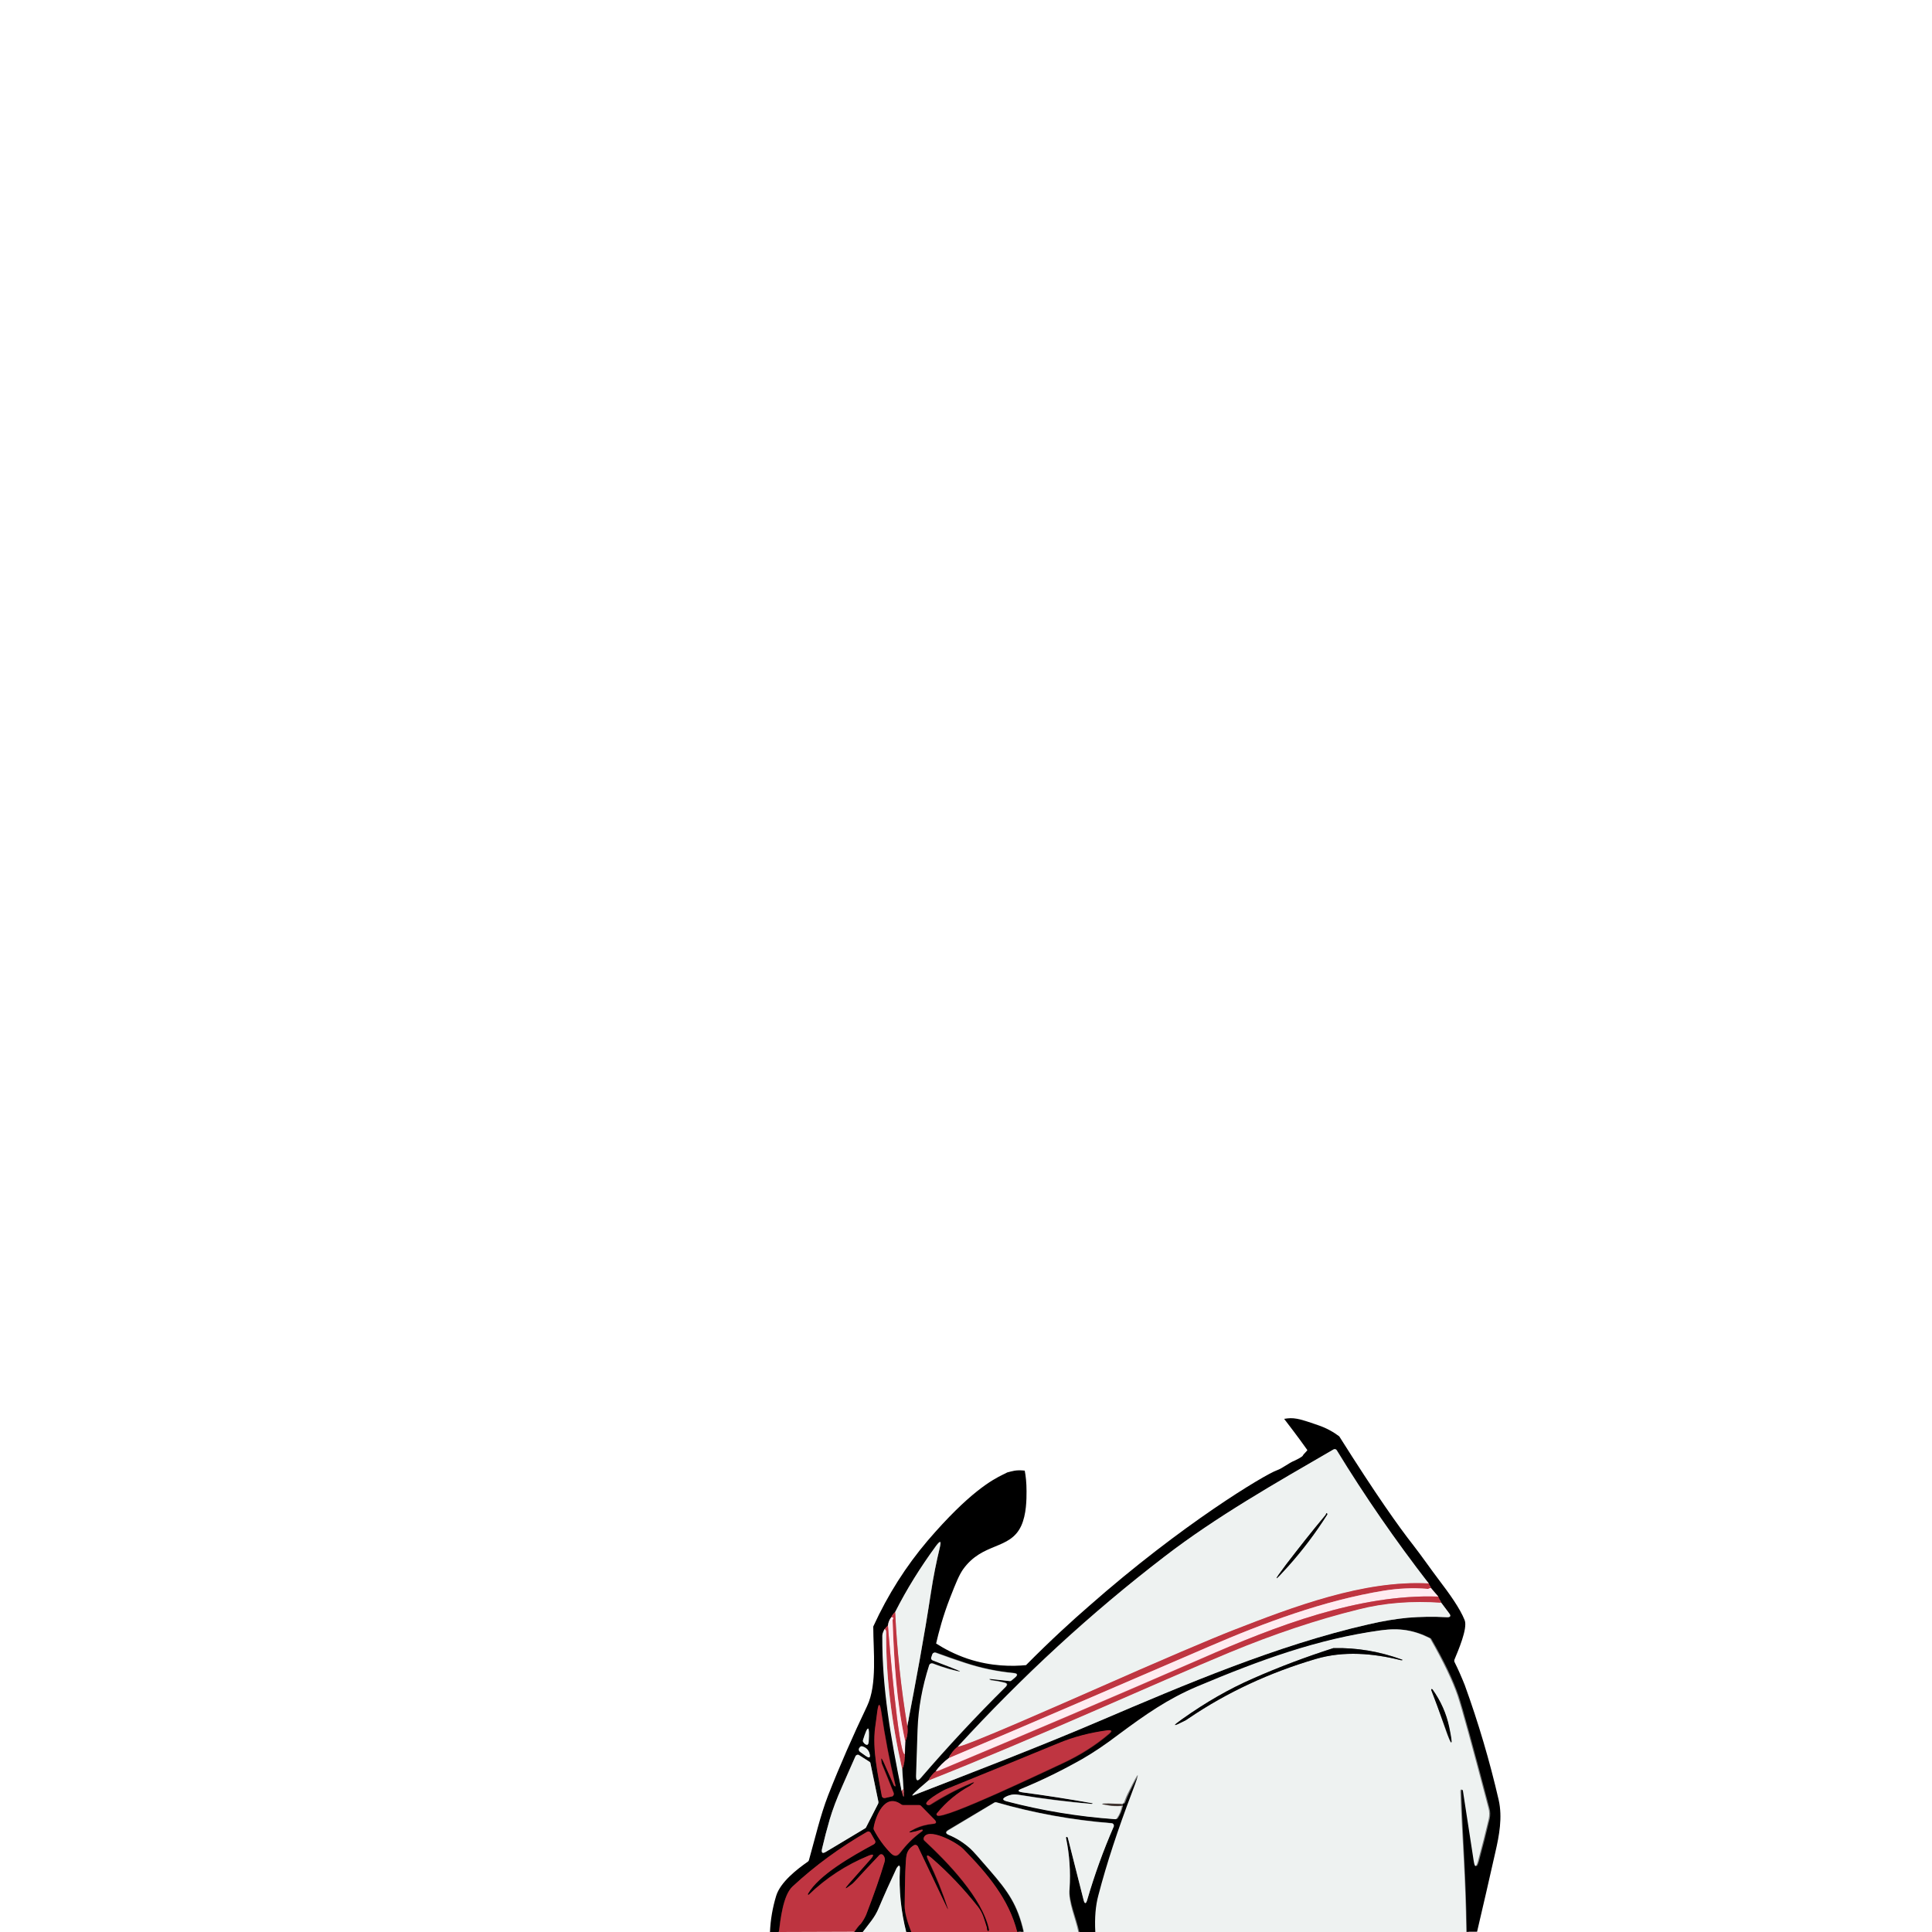 <?xml version="1.0" encoding="UTF-8" standalone="no"?>
<!DOCTYPE svg PUBLIC "-//W3C//DTD SVG 1.1//EN" "http://www.w3.org/Graphics/SVG/1.1/DTD/svg11.dtd">
<svg width="100%" height="100%" viewBox="0 0 750 750" version="1.1" xmlns="http://www.w3.org/2000/svg" xmlns:xlink="http://www.w3.org/1999/xlink" xml:space="preserve" xmlns:serif="http://www.serif.com/" style="fill-rule:evenodd;clip-rule:evenodd;">
    <g>
        <path d="M569.2,750C568.9,727.7 567.6,713.8 567.1,695.8C567.1,694.9 567.3,694.7 567.8,694.9C567.9,695 568,695.1 568.1,695.3L572.3,722.6C572.7,725.1 573.2,725.1 573.9,722.7C575.4,717.2 576.8,711.7 578.1,706.2C578.4,704.8 578.4,703.4 578,702C571.6,677.7 567.6,663.1 566,658.3C564,652.5 560.6,645.2 555.5,636.4C555.4,636.2 555.3,636.1 555.1,636C548.9,632.9 543.4,632 536.1,633C511.6,636.4 489.7,644.5 464.9,654.8C453.4,659.6 444.9,665.5 434.6,673.3C429.1,677.4 424.3,680.6 420.4,682.9C412.8,687.2 404.9,691 396.9,694.4C395.1,695.2 395.1,695.7 397.1,695.9C406.1,697.1 415.1,698.5 424.1,700.1C424.6,700.2 424.1,700.4 424,700.4C414.4,699.5 404.8,698.3 395.3,696.8C394.1,696.6 393,696.7 392.1,697C391.7,697.1 391.2,697.3 390.8,697.5C389.1,698.3 389.2,698.9 391,699.4C404.8,702.9 418.7,705.2 432.9,706.3C433.3,706.3 433.6,706.2 433.8,705.9C434.7,704.5 435.4,702.9 435.7,701.2" style="fill:none;fill-rule:nonzero;stroke:rgb(119,121,121);stroke-width:2px;"/>
        <path d="M435.5,701L435.5,700.3" style="fill:none;fill-rule:nonzero;stroke:rgb(31,26,24);stroke-width:2px;"/>
        <path d="M435.5,700.3C435.6,700.2 435.7,700.1 435.9,700.1C436.1,700 436.3,699.9 436.4,699.6C436.9,698.2 437.5,696.8 438.2,695.4C442.4,686.9 442.8,687 439.4,695.9C434,710.1 429.7,723.3 426.4,735.7C425.3,739.8 424.9,744.5 425.2,750M418.6,750C417.6,744.8 414.5,738.2 414.8,733.1C415.2,726.4 414.8,719.8 413.4,713.3C413.4,713.1 413.5,712.9 413.7,712.9C413.9,712.9 414.1,713.1 414.2,713.5C416.2,721.4 418.2,729.3 420.2,737.2C420.7,739.1 421.2,739.1 421.7,737.2C424.5,727.6 427.9,718.2 431.9,709C432.1,708.5 431.9,707.9 431.4,707.7C431.3,707.7 431.2,707.6 431.1,707.6C415.9,706.4 401,703.7 386.4,699.5C386.1,699.4 385.9,699.5 385.6,699.6L368,710.4C366.9,711.1 366.9,711.7 368.1,712.2C371.3,713.6 374.2,715.4 376.7,717.7C377.5,718.4 380,721.2 384.2,726.1C391.3,734.3 394.9,739.4 397.3,749.9" style="fill:none;fill-rule:nonzero;stroke:rgb(119,121,121);stroke-width:2px;"/>
        <path d="M394.9,750C391.7,737.3 383.3,727.4 374,718C371.3,715.2 359.9,709.3 358.6,713.7C358.5,714.1 358.6,714.5 358.9,714.7C367.9,723.1 381.5,737 384,749.3C384,749.5 383.9,749.7 383.7,749.8L383.6,749.8C383.1,749.8 383.2,748.8 383.1,748.4C382.2,745.4 381.6,742.8 379.6,740.3C374.3,733.4 368.3,727.2 361.7,721.5C359.8,719.8 359.3,720.1 360.5,722.5C363.4,728.6 366,734.9 368.1,741.4L367.9,741.2C367.8,741.1 367.7,741 367.7,740.9L356.3,716.9C356.1,716.4 355.5,716.2 355,716.4C355,716.4 354.9,716.4 354.9,716.5C353.3,717.5 352.3,718.8 352,720.5C351.6,722.5 351.4,729 351.3,740C351.3,742.5 352.1,745.9 353.9,750.2" style="fill:none;fill-rule:nonzero;stroke:rgb(96,27,33);stroke-width:2px;"/>
        <path d="M351.8,750C349.7,742 348.9,733.8 349.4,725.5C349.5,724.1 349.1,723.9 348.3,725.1C348.2,725.2 348.2,725.3 348.1,725.4C345.7,730.5 343.3,735.6 341.2,740.8C339.7,744.5 337.3,747 335,750.1" style="fill:none;fill-rule:nonzero;stroke:rgb(119,121,121);stroke-width:2px;"/>
        <path d="M331.6,749.9C332.4,748.7 333.2,747.6 334.1,746.5C335,745.3 335.7,744.1 336.2,742.9C339.3,735.1 341.6,728.3 343.3,722.5C343.6,721.5 343.4,720.6 342.8,719.9C342.5,719.5 341.8,719.4 341.4,719.8L341.3,719.9C338,723.3 334.8,726.8 331.6,730.3C331.2,730.8 330.7,731.2 330.1,731.6C327.8,733.4 327.6,733.2 329.5,731L337.9,721.5C339.4,719.8 339.1,719.4 337,720.2C328.3,723.7 320.6,728.8 313.9,735.3C313.8,735.4 313.7,735.4 313.6,735.3C313.5,735.2 313.5,735.1 313.6,734.9C317.9,727.6 330.7,720.3 339.2,715.7C339.7,715.4 339.9,714.8 339.6,714.3L337.9,711.3C337.6,710.8 337,710.7 336.5,710.9C326.1,716.9 316.5,724 307.6,732.1C303.9,735.5 302.9,745.1 302.3,749.8" style="fill:none;fill-rule:nonzero;stroke:rgb(96,27,33);stroke-width:2px;"/>
        <path d="M371.8,678C370.3,679.2 369.1,680.7 368.3,682.5" style="fill:none;fill-rule:nonzero;stroke:rgb(96,27,33);stroke-width:2px;"/>
        <path d="M368.3,682.5C366.4,683.9 364.7,685.6 363.3,687.5" style="fill:none;fill-rule:nonzero;stroke:rgb(128,118,121);stroke-width:2px;"/>
        <path d="M363.2,687.5C362,688.4 361.1,689.7 360.3,691.2" style="fill:none;fill-rule:nonzero;stroke:rgb(96,27,33);stroke-width:2px;"/>
        <path d="M360.3,691.2C359.8,691.7 353.6,696.7 354.1,697C354.2,697 354.3,697.1 354.3,697C378.7,687.5 403.3,678.2 427.4,667.8C459.5,654.1 495.6,638.6 531,630.6C537,629.2 542.2,628.4 546.4,628C551.3,627.6 556.4,627.5 561.5,627.8C562.9,627.9 563.2,627.3 562.4,626.2L559.4,622.2" style="fill:none;fill-rule:nonzero;stroke:rgb(119,121,121);stroke-width:2px;"/>
        <path d="M559.5,622.2L558.3,619.7" style="fill:none;fill-rule:nonzero;stroke:rgb(96,27,33);stroke-width:2px;"/>
        <path d="M558.3,619.8L555.5,616.5" style="fill:none;fill-rule:nonzero;stroke:rgb(128,118,121);stroke-width:2px;"/>
        <path d="M555.5,616.5L554.6,614.7" style="fill:none;fill-rule:nonzero;stroke:rgb(96,27,33);stroke-width:2px;"/>
        <path d="M554.6,614.7C541.7,598 529.8,580.8 519,563C518.7,562.5 518.1,562.4 517.7,562.7C495.3,575.7 472.2,588.8 452.1,604.3C423.6,626.2 396.9,650.8 371.9,678.1" style="fill:none;fill-rule:nonzero;stroke:rgb(119,121,121);stroke-width:2px;"/>
        <path d="M554.6,614.7C529.5,613.4 502,623.9 478.8,632.9C469.6,636.5 451.3,644.3 423.9,656.4C415.4,660.2 372.8,679 371.8,678.1" style="fill:none;fill-rule:nonzero;stroke:rgb(215,148,153);stroke-width:2px;"/>
        <path d="M555.5,616.5C555.2,616.5 554.9,616.6 554.7,616.7C554.5,616.8 554.4,616.8 554.2,616.8C548.5,616.4 542.9,616.6 537.2,617.5C514,621.3 490.6,630 469.1,639.3C435.5,653.8 402.2,668.3 368.3,682.5" style="fill:none;fill-rule:nonzero;stroke:rgb(223,145,153);stroke-width:2px;"/>
        <path d="M558.3,619.8C527.6,618.7 495.1,631.3 466.4,643.8C432.4,658.6 398.4,673.1 364.2,687.4C363.9,687.5 363.6,687.5 363.3,687.5" style="fill:none;fill-rule:nonzero;stroke:rgb(223,145,153);stroke-width:2px;"/>
        <path d="M559.5,622.2C548.2,621.4 537.5,622.2 527.3,624.8C511.1,628.9 494.4,634.5 477.3,641.5C449.8,652.9 400.9,675.2 360.4,691.2" style="fill:none;fill-rule:nonzero;stroke:rgb(215,148,153);stroke-width:2px;"/>
        <path d="M347.5,625.8C346.8,626.4 346.3,627.1 346.1,627.7" style="fill:none;fill-rule:nonzero;stroke:rgb(96,27,33);stroke-width:2px;"/>
        <path d="M346,627.8C345.2,628.7 344.8,629.8 344.7,631" style="fill:none;fill-rule:nonzero;stroke:rgb(128,118,121);stroke-width:2px;"/>
        <path d="M344.7,631L343.3,632.5" style="fill:none;fill-rule:nonzero;stroke:rgb(96,27,33);stroke-width:2px;"/>
        <path d="M343.3,632.5C343,633.3 342.5,634.1 342.5,635C342.5,655.4 345.9,674.7 350,695.3" style="fill:none;fill-rule:nonzero;stroke:rgb(119,121,121);stroke-width:2px;"/>
        <path d="M350,695.2C350.8,698.4 351,698.2 350.7,694.4" style="fill:none;fill-rule:nonzero;stroke:rgb(96,38,43);stroke-width:2px;"/>
        <path d="M350.7,694.5L350.2,686.7" style="fill:none;fill-rule:nonzero;stroke:rgb(119,121,121);stroke-width:2px;"/>
        <path d="M350.2,686.8C351,685 351.3,683.1 351.2,681" style="fill:none;fill-rule:nonzero;stroke:rgb(96,27,33);stroke-width:2px;"/>
        <path d="M351.2,681L351.4,676" style="fill:none;fill-rule:nonzero;stroke:rgb(128,118,121);stroke-width:2px;"/>
        <path d="M351.5,676C352.3,674.1 352.6,672.1 352.3,670" style="fill:none;fill-rule:nonzero;stroke:rgb(96,27,33);stroke-width:2px;"/>
        <path d="M352.2,670C355.5,652.7 358.7,635.3 361.4,618C362.3,612.1 363.4,606.4 364.8,600.8C365.4,598.2 365,598 363.4,600.1C357.3,608.3 352.1,616.9 347.5,625.8" style="fill:none;fill-rule:nonzero;stroke:rgb(119,121,121);stroke-width:2px;"/>
        <path d="M352.2,670C349.7,655.4 348.2,640.6 347.5,625.8" style="fill:none;fill-rule:nonzero;stroke:rgb(215,148,153);stroke-width:2px;"/>
        <path d="M351.5,676C348,660.4 347.1,645 346.6,629.1C346.6,628.9 346.6,628.7 346.7,628.6C347,628 346.8,627.7 346.1,627.8M351.2,681C348.8,681.1 345,635.5 344.7,631" style="fill:none;fill-rule:nonzero;stroke:rgb(223,145,153);stroke-width:2px;"/>
        <path d="M350.2,686.8C346,668.2 343.9,650.6 344,633.8C344,633 343.8,632.5 343.3,632.6" style="fill:none;fill-rule:nonzero;stroke:rgb(215,148,153);stroke-width:2px;"/>
        <path d="M350.7,694.5L350,695.3" style="fill:none;fill-rule:nonzero;stroke:rgb(215,159,164);stroke-width:2px;"/>
        <path d="M368.4,647.8C366.3,647.2 364.2,646.5 362.2,645.7C361.7,645.5 361.1,645.8 360.9,646.3C358.2,654.7 356.7,663 356.4,671.2C356.2,677.3 356,683.4 355.8,689.4C355.7,691.3 356.3,691.5 357.6,690.1C368.1,677.9 379.1,666.1 390.5,654.8C391.3,654 391.2,653.4 390,653.1C388.4,652.7 386.8,652.4 385.1,652.2C384.9,652.2 384.8,652.1 384.7,652.1C384,651.8 384.1,651.6 384.8,651.7L392,652.5C392.3,652.5 392.5,652.4 392.8,652.3L394.1,651.2C395.3,650.2 395.1,649.6 393.6,649.4C387.2,648.8 381,647.5 374.9,645.5C371.1,644.2 367.2,642.9 363.4,641.5C362.9,641.3 362.3,641.6 362.1,642.1L361.7,643.3C361.5,643.8 361.8,644.3 362.3,644.5L368.8,647C374.1,649.2 374,649.4 368.4,647.8" style="fill:none;fill-rule:nonzero;stroke:rgb(119,121,121);stroke-width:2px;"/>
        <path d="M343,684L347.1,693.1C347.2,693.2 347.3,693.3 347.4,693.4C347.7,693.5 347.8,693.5 347.7,693.2C345.4,683.7 343.6,674.2 342.2,664.7C341.7,660.9 341.1,660.9 340.6,664.7C340.3,666.7 340.1,668.7 339.8,670.7C338.7,679.2 340.8,688.8 342.4,697.2C342.5,697.7 343,698.1 343.6,698L346.2,697.4C346.7,697.3 347.1,696.8 347,696.2L347,696C345.5,692.2 344,688.4 342.4,684.6C342.3,684.5 342.3,684.3 342.3,684.1C341.9,682.2 342.1,682.1 343,684" style="fill:none;fill-rule:nonzero;stroke:rgb(96,27,33);stroke-width:2px;"/>
        <path d="M335.3,676.5L335.6,676.7C336.6,677.7 337.2,677.5 337.3,676C337.7,669.5 337,669.3 335.1,675.4C334.9,675.9 335,676.2 335.3,676.5" style="fill:none;fill-rule:nonzero;stroke:rgb(119,121,121);stroke-width:2px;"/>
        <path d="M377,693.1C376.9,693.2 376.9,693.2 376.8,693.3C371.8,696 367.5,699.6 363.9,704C363.7,704.2 363.7,704.6 363.9,704.8C365.9,706.9 407.5,686.9 412.8,684.5C419.2,681.5 425.2,677.8 430.6,673.2C432,672 431.8,671.6 430,671.8C423.4,672.6 417,674.3 410.8,676.9C396.3,682.9 381.8,688.8 367.3,694.7C366.3,695.1 357.3,700.1 360.4,700.8C360.7,700.9 360.9,700.8 361.2,700.7C366.1,697.6 371.3,694.8 376.7,692.5C378.5,691.5 378.7,691.8 377,693.1" style="fill:none;fill-rule:nonzero;stroke:rgb(96,27,33);stroke-width:2px;"/>
        <path d="M333.8,680L335.9,681.5C337.5,682.6 338,682.3 337.4,680.4C337,679.2 336.2,678.3 334.8,677.9C334.3,677.7 333.8,678 333.6,678.4L333.4,678.7C333.3,679.2 333.4,679.7 333.8,680M337.5,683.9L333.6,681.3C333.1,681 332.5,681.1 332.2,681.6L332.1,681.7C330.3,685.6 328.6,689.6 326.9,693.5C324.8,698.2 323.3,702.4 322.1,706.2C321,710 320,713.8 319.1,717.7C318.8,719.2 319.2,719.6 320.6,718.8L335.8,709.7C336,709.6 336.1,709.5 336.2,709.3L340.9,700.1C341,699.9 341,699.7 341,699.4L337.9,684.4C337.9,684.2 337.7,684 337.5,683.9" style="fill:none;fill-rule:nonzero;stroke:rgb(119,121,121);stroke-width:2px;"/>
        <path d="M355.2,710C357.4,709 359.8,708.3 362.2,708.1C363.6,708 363.8,707.4 362.8,706.4L357.6,701.1C357.4,700.9 357.2,700.8 356.9,700.8L350.6,700.8C350.4,700.8 350.2,700.7 350,700.6C343.5,695.8 339.8,705.2 339.2,709.8C339.2,710 339.2,710.2 339.3,710.4C341,713.8 343.3,716.9 346,719.6C347.3,720.9 348.4,720.8 349.5,719.3C351.9,716.1 354.6,713.4 357.8,711.1C358.6,710.6 358.3,710.2 357.6,710.4C356.9,710.6 356.2,710.8 355.6,711C352.3,711.7 352.2,711.4 355.2,710" style="fill:none;fill-rule:nonzero;stroke:rgb(96,27,33);stroke-width:2px;"/>
        <path d="M514.6,588.1C509.4,594.4 504.3,600.8 499.3,607.3C494.1,614.2 494.3,614.4 500.1,608C505.7,601.8 510.7,595.1 515.2,588C515.3,587.9 515.3,587.7 515.2,587.6C514.9,587 514.8,587.8 514.6,588.1" style="fill:none;fill-rule:nonzero;stroke:rgb(119,121,121);stroke-width:2px;"/>
        <path d="M435.5,700.3L430.3,700.2C427,700.1 427,700.4 430.3,700.9C432,701.2 433.8,701.2 435.5,701.1" style="fill:none;fill-rule:nonzero;stroke:rgb(150,147,144);stroke-width:2px;"/>
        <path d="M510.8,644C521.6,640.8 533,641.8 543.9,644.5C544,644.5 545,644.5 544.1,644.2C535.4,641 526.6,639.6 517.9,639.8L517.6,639.8C507,643.2 496.6,647.1 486.4,651.6C477.3,655.6 468.2,660.9 459,667.3C455.1,670.1 455.2,670.4 459.5,668.2C460.2,667.9 460.8,667.5 461.5,667C476.4,656.9 492.9,649.2 510.8,644M555.7,656.3C556.9,659.3 558.7,664.2 561,671C563.6,678.4 564.1,678.3 562.5,670.6C561.4,665.3 559.3,660.4 556,655.9C556,655.8 555.9,655.8 555.8,655.8C555.6,655.6 555.5,655.8 555.7,656.3" style="fill:none;fill-rule:nonzero;stroke:rgb(119,121,121);stroke-width:2px;"/>
    </g>
    <path d="M519.9,557.6C534.4,580.6 543.1,592.8 548.6,599.8C552.1,604.3 555.3,609 558.8,613.6C562.6,618.6 566.8,624.4 568.6,629C569.8,632.2 566,640.9 564.6,644.3C564.5,644.6 564.5,644.9 564.6,645.1C566.1,648.1 567.4,651.1 568.6,654.1C573.9,668.7 578.3,683.6 581.8,698.8C583.3,705.5 582,712.5 580.5,719C578.2,729.3 575.8,739.6 573.4,749.9L569.4,749.9C569.1,727.6 567.8,713.7 567.3,695.7C567.3,694.8 567.5,694.6 568,694.8C568.1,694.9 568.2,695 568.3,695.2L572.5,722.5C572.9,725 573.4,725 574.1,722.6C575.6,717.1 577,711.6 578.3,706.1C578.6,704.7 578.6,703.3 578.2,701.9C571.8,677.6 567.8,663 566.2,658.2C564.2,652.4 560.8,645.1 555.7,636.3C555.6,636.1 555.5,636 555.3,635.9C549.1,632.8 543.6,631.9 536.3,632.9C511.8,636.3 489.9,644.4 465.1,654.7C453.6,659.5 445.1,665.4 434.8,673.2C429.3,677.3 424.5,680.5 420.6,682.8C413,687.1 405.1,690.9 397.1,694.3C395.3,695.1 395.3,695.6 397.3,695.8C406.3,697 415.3,698.4 424.3,700C424.8,700.1 424.3,700.3 424.2,700.3C414.6,699.4 405,698.2 395.5,696.7C394.3,696.5 393.2,696.6 392.3,696.9C391.9,697 391.4,697.2 391,697.4C389.3,698.2 389.4,698.8 391.2,699.3C405,702.8 418.9,705.1 433.1,706.2C433.5,706.2 433.8,706.1 434,705.8C434.9,704.4 435.6,702.8 435.9,701.1L435.9,700.4C436,700.3 436.1,700.2 436.3,700.2C436.5,700.1 436.7,700 436.8,699.7C437.3,698.3 437.9,696.9 438.6,695.5C442.8,687 443.2,687.1 439.8,696C434.4,710.2 430.1,723.4 426.8,735.8C425.7,739.9 425.3,744.6 425.6,750.1L419,750.1C418,744.9 414.9,738.3 415.2,733.2C415.6,726.5 415.2,719.9 413.8,713.4C413.8,713.2 413.9,713 414.1,713C414.3,713 414.5,713.2 414.6,713.6C416.6,721.5 418.6,729.4 420.6,737.3C421.1,739.2 421.6,739.2 422.1,737.3C424.9,727.7 428.3,718.3 432.3,709.1C432.5,708.6 432.3,708 431.8,707.8C431.7,707.8 431.6,707.7 431.5,707.7C416.3,706.5 401.4,703.8 386.8,699.6C386.5,699.5 386.3,699.6 386,699.7L368,710.4C366.9,711.1 366.9,711.7 368.1,712.2C371.3,713.6 374.2,715.4 376.7,717.7C377.5,718.4 380,721.2 384.2,726.1C391.3,734.3 394.9,739.4 397.3,749.9L394.8,749.9C391.6,737.2 383.2,727.3 373.9,717.9C371.2,715.1 359.8,709.2 358.5,713.6C358.4,714 358.5,714.4 358.8,714.6C367.8,723 381.4,736.9 383.9,749.2C383.9,749.4 383.8,749.6 383.6,749.7L383.5,749.7C383,749.7 383.1,748.7 383,748.3C382.1,745.3 381.5,742.7 379.5,740.2C374.2,733.3 368.2,727.1 361.6,721.4C359.7,719.7 359.2,720 360.4,722.4C363.3,728.5 365.9,734.8 368,741.3L367.8,741.1C367.7,741 367.6,740.9 367.6,740.8L356.2,716.8C356,716.3 355.4,716.1 354.9,716.3C354.9,716.3 354.8,716.3 354.8,716.4C353.2,717.4 352.2,718.7 351.9,720.4C351.5,722.4 351.3,728.9 351.2,739.9C351.2,742.4 352,745.8 353.8,750.1L351.8,750.2C349.7,742.2 348.9,734 349.4,725.7C349.5,724.3 349.1,724.1 348.3,725.3C348.2,725.4 348.2,725.5 348.1,725.6C345.7,730.7 343.3,735.8 341.2,741C339.7,744.7 337.3,747.2 335,750.3L331.6,750.2C332.4,749 333.2,747.9 334.1,746.8C335,745.6 335.7,744.4 336.2,743.2C339.3,735.4 341.6,728.6 343.3,722.8C343.6,721.8 343.4,720.9 342.8,720.2C342.5,719.8 341.8,719.7 341.4,720.1L341.3,720.2C338,723.6 334.8,727.1 331.6,730.6C331.2,731.1 330.7,731.5 330.1,731.9C327.8,733.7 327.6,733.5 329.5,731.3L337.9,721.8C339.4,720.1 339.1,719.7 337,720.5C328.3,724 320.6,729 313.9,735.6C313.8,735.7 313.7,735.7 313.6,735.6C313.5,735.5 313.5,735.4 313.6,735.2C317.9,727.9 330.7,720.6 339.2,716C339.7,715.7 339.9,715.1 339.6,714.6L337.9,711.6C337.6,711.1 337,711 336.5,711.2C326.1,717.2 316.5,724.3 307.6,732.4C303.9,735.8 302.9,745.4 302.3,750.1L298.9,750.1C299.1,745.3 299.9,740.6 301.3,736C302.9,730.7 309.3,725.7 313.6,722.7C313.8,722.6 313.9,722.4 314,722.2C316.4,713.7 318.4,704.9 321.5,696.9C326.1,685.2 331.2,673.6 336.6,662.3C340.6,653.9 339,640.7 339,631.6C339,631.5 339,631.3 339.1,631.2C344.7,619 351.7,608 360.1,598.1C376.3,579.2 385.3,574.4 389.4,572.4C390.1,572.1 390.6,571.8 391,571.6C392.834,571.168 394.293,570.495 397.8,570.9C398.2,572.9 398.5,575.6 398.5,578.9C398.5,581.9 398.5,587.9 396.4,592.4C392,601.8 381.4,598.6 373.8,609.3C372.3,611.5 371.1,614.4 368.8,620.3C366,627.5 364.4,633.7 363.4,638C366.5,640 370.6,642.2 375.6,643.9C384.9,647 393.2,646.9 398.3,646.4C408,636.6 416.5,628.9 422.6,623.6C459,591.5 491.1,572.4 495.6,570.8C498.1,569.9 500.1,568 502.6,567C502.8,566.9 505.6,565.6 505.8,565C505.9,564.6 507.6,563.1 507.5,562.9C506.8,561.9 503.9,557.8 498.5,550.8C502.1,550.2 503.8,550.5 511.5,553.2C514.9,554.3 517.8,556 519.9,557.6ZM371.8,678C370.3,679.2 369.1,680.7 368.3,682.5C366.4,683.9 364.7,685.6 363.3,687.5C362.1,688.4 361.2,689.7 360.4,691.2C359.9,691.7 353.7,696.7 354.2,697C354.3,697 354.4,697.1 354.4,697C378.8,687.5 403.4,678.2 427.5,667.8C459.6,654.1 495.7,638.6 531.1,630.6C537.1,629.2 542.3,628.4 546.5,628C551.4,627.6 556.5,627.5 561.6,627.8C563,627.9 563.3,627.3 562.5,626.2L559.5,622.2L558.3,619.7L555.5,616.4L554.6,614.6C541.7,598 529.8,580.8 519,563C518.7,562.5 518.1,562.4 517.7,562.7C495.3,575.7 472.2,588.8 452.1,604.3C423.5,626.1 396.8,650.7 371.8,678ZM347.5,625.8C346.8,626.4 346.3,627.1 346.1,627.7C345.3,628.6 344.9,629.7 344.8,630.9L343.4,632.4C343.1,633.2 342.6,634 342.6,634.9C342.6,655.3 346,674.6 350.1,695.2C350.9,698.4 351.1,698.2 350.8,694.4L350.3,686.6C351.1,684.8 351.4,682.9 351.3,680.8L351.5,675.8C352.3,673.9 352.6,671.9 352.3,669.8C355.6,652.5 358.8,635.1 361.5,617.8C362.4,611.9 363.5,606.2 364.9,600.6C365.5,598 365.1,597.8 363.5,599.9C357.3,608.4 352,616.9 347.5,625.8ZM368.4,647.8C366.3,647.2 364.2,646.5 362.2,645.7C361.7,645.5 361.1,645.8 360.9,646.3C358.2,654.7 356.7,663 356.4,671.2C356.2,677.3 356,683.4 355.8,689.4C355.7,691.3 356.3,691.5 357.6,690.1C368.1,677.9 379.1,666.1 390.5,654.8C391.3,654 391.2,653.4 390,653.1C388.4,652.7 386.8,652.4 385.1,652.2C384.9,652.2 384.8,652.1 384.7,652.1C384,651.8 384.1,651.6 384.8,651.7L392,652.5C392.3,652.5 392.5,652.4 392.8,652.3L394.1,651.2C395.3,650.2 395.1,649.6 393.6,649.4C387.2,648.8 381,647.5 374.9,645.5C371.1,644.2 367.2,642.9 363.4,641.5C362.9,641.3 362.3,641.6 362.1,642.1L361.7,643.3C361.5,643.8 361.8,644.3 362.3,644.5L368.8,647C374.1,649.2 374,649.4 368.4,647.8ZM343,684L347.1,693.1C347.2,693.2 347.3,693.3 347.4,693.4C347.7,693.5 347.8,693.5 347.7,693.2C345.4,683.7 343.6,674.2 342.2,664.7C341.7,660.9 341.1,660.9 340.6,664.7C340.3,666.7 340.1,668.7 339.8,670.7C338.7,679.2 340.8,688.8 342.4,697.2C342.5,697.7 343,698.1 343.6,698L346.2,697.4C346.7,697.3 347.1,696.8 347,696.2L347,696C345.5,692.2 344,688.4 342.4,684.6C342.3,684.5 342.3,684.3 342.3,684.1C341.9,682.2 342.1,682.1 343,684ZM335.3,676.5L335.6,676.7C336.6,677.7 337.2,677.5 337.3,676C337.7,669.5 337,669.3 335.1,675.4C334.9,675.9 335,676.2 335.3,676.5ZM377,693.1C376.9,693.2 376.9,693.2 376.8,693.3C371.8,696 367.5,699.6 363.9,704C363.7,704.2 363.7,704.6 363.9,704.8C365.9,706.9 407.5,686.9 412.8,684.5C419.2,681.5 425.2,677.8 430.6,673.2C432,672 431.8,671.6 430,671.8C423.4,672.6 417,674.3 410.8,676.9C396.3,682.9 381.8,688.8 367.3,694.7C366.3,695.1 357.3,700.1 360.4,700.8C360.7,700.9 360.9,700.8 361.2,700.7C366.1,697.6 371.3,694.8 376.7,692.5C378.5,691.5 378.7,691.8 377,693.1ZM333.8,680L335.9,681.5C337.5,682.6 338,682.3 337.4,680.4C337,679.2 336.2,678.3 334.8,677.9C334.3,677.7 333.8,678 333.6,678.4L333.4,678.7C333.3,679.2 333.4,679.7 333.8,680ZM337.5,683.9L333.6,681.3C333.1,681 332.5,681.1 332.2,681.6L332.1,681.7C330.3,685.6 328.6,689.6 326.9,693.5C324.8,698.2 323.3,702.4 322.1,706.2C321,710 320,713.8 319.1,717.7C318.8,719.2 319.2,719.6 320.6,718.8L335.8,709.7C336,709.6 336.1,709.5 336.2,709.3L340.9,700.1C341,699.9 341,699.7 341,699.4L337.9,684.4C337.9,684.2 337.7,684 337.5,683.9ZM355.2,710C357.4,709 359.8,708.3 362.2,708.1C363.6,708 363.8,707.4 362.8,706.4L357.6,701.1C357.4,700.9 357.2,700.8 356.9,700.8L350.6,700.8C350.4,700.8 350.2,700.7 350,700.6C343.5,695.8 339.8,705.2 339.2,709.8C339.2,710 339.2,710.2 339.3,710.4C341,713.8 343.3,716.9 346,719.6C347.3,720.9 348.4,720.8 349.5,719.3C351.9,716.1 354.6,713.4 357.8,711.1C358.6,710.6 358.3,710.2 357.6,710.4C356.9,710.6 356.2,710.8 355.6,711C352.3,711.7 352.2,711.4 355.2,710Z" style="fill-rule:nonzero;"/>
    <path d="M554.6,614.7C529.5,613.4 502,623.9 478.8,632.9C469.6,636.5 451.3,644.3 423.9,656.4C415.4,660.2 372.8,679 371.8,678.1C396.8,650.8 423.5,626.2 452,604.3C472.1,588.8 495.2,575.7 517.6,562.7C518.1,562.4 518.7,562.6 518.9,563C529.8,580.8 541.7,598 554.6,614.7ZM514.6,588.1C509.4,594.4 504.3,600.8 499.3,607.3C494.1,614.2 494.3,614.4 500.1,608C505.7,601.8 510.7,595.1 515.2,588C515.3,587.9 515.3,587.7 515.2,587.6C514.9,587 514.8,587.8 514.6,588.1Z" style="fill:rgb(238,242,241);fill-rule:nonzero;"/>
    <path d="M514.6,588.1C514.8,587.8 514.9,587 515.2,587.6C515.3,587.7 515.3,587.9 515.2,588C510.7,595.1 505.7,601.7 500.1,608C494.3,614.5 494.1,614.2 499.3,607.3C504.3,600.8 509.3,594.4 514.6,588.1Z" style="fill-rule:nonzero;"/>
    <path d="M352.2,670C349.7,655.4 348.2,640.6 347.5,625.8C352,616.9 357.3,608.4 363.4,600.1C365,598 365.4,598.2 364.8,600.8C363.5,606.3 362.3,612.1 361.4,618C358.8,635.4 355.5,652.8 352.2,670Z" style="fill:rgb(238,242,241);fill-rule:nonzero;"/>
    <path d="M554.6,614.7L555.5,616.5C555.2,616.5 554.9,616.6 554.7,616.7C554.5,616.8 554.4,616.8 554.2,616.8C548.5,616.4 542.9,616.6 537.2,617.5C514,621.3 490.6,630 469.1,639.3C435.5,653.8 402.2,668.3 368.3,682.5C369.1,680.7 370.3,679.2 371.8,678C372.8,678.9 415.4,660 423.9,656.3C451.3,644.2 469.6,636.4 478.8,632.8C501.9,623.8 529.4,613.3 554.6,614.7Z" style="fill:rgb(191,53,65);fill-rule:nonzero;"/>
    <path d="M555.5,616.5L558.3,619.8C527.6,618.7 495.1,631.3 466.4,643.8C432.4,658.6 398.4,673.1 364.2,687.4C363.9,687.5 363.6,687.5 363.3,687.5C364.7,685.6 366.4,683.9 368.3,682.5C402.2,668.2 435.5,653.7 469.1,639.3C490.6,630 514,621.3 537.2,617.5C542.8,616.6 548.5,616.3 554.2,616.8C554.4,616.8 554.5,616.8 554.7,616.7C554.9,616.5 555.2,616.5 555.5,616.5Z" style="fill:rgb(255,236,241);fill-rule:nonzero;"/>
    <path d="M558.3,619.8L559.5,622.3C548.2,621.5 537.5,622.3 527.3,624.9C511.1,629 494.4,634.6 477.3,641.6C449.8,653 400.9,675.3 360.4,691.3C361.2,689.7 362.1,688.5 363.3,687.6C363.6,687.7 363.9,687.6 364.2,687.5C398.4,673.2 432.5,658.7 466.4,643.9C495,631.3 527.6,618.7 558.3,619.8Z" style="fill:rgb(191,53,65);fill-rule:nonzero;"/>
    <path d="M559.5,622.2L562.5,626.2C563.4,627.3 563.1,627.9 561.6,627.8C556.4,627.5 551.4,627.6 546.5,628C542.3,628.4 537.1,629.2 531.1,630.6C495.7,638.7 459.6,654.1 427.5,667.8C403.4,678.1 378.8,687.5 354.4,697L354.2,697C353.8,696.7 359.9,691.7 360.4,691.2C401,675.2 449.8,652.9 477.3,641.5C494.4,634.4 511.1,628.8 527.3,624.8C537.5,622.2 548.2,621.4 559.5,622.2Z" style="fill:rgb(238,242,241);fill-rule:nonzero;"/>
    <path d="M347.5,625.8C348.2,640.6 349.8,655.4 352.2,670C352.5,672 352.3,674 351.4,676C347.9,660.4 347,645 346.5,629.1C346.5,628.9 346.5,628.7 346.6,628.6C346.9,628 346.7,627.7 346,627.8C346.3,627.1 346.8,626.5 347.5,625.8Z" style="fill:rgb(191,53,65);fill-rule:nonzero;"/>
    <path d="M346,627.8C346.7,627.8 346.9,628.1 346.6,628.6C346.5,628.8 346.5,628.9 346.5,629.1C347.1,645 348,660.4 351.4,676L351.2,681C348.8,681.1 345,635.5 344.7,631C344.8,629.8 345.3,628.7 346,627.8Z" style="fill:rgb(255,236,241);fill-rule:nonzero;"/>
    <path d="M344.7,631C345,635.5 348.8,681.1 351.2,681C351.3,683 351,684.9 350.2,686.8C346,668.2 343.9,650.6 344,633.8C344,633 343.8,632.5 343.3,632.6L344.7,631Z" style="fill:rgb(191,53,65);fill-rule:nonzero;"/>
    <path d="M343.3,632.5C343.8,632.5 344,632.9 344,633.7C343.9,650.5 346,668.1 350.2,686.7L350.7,694.5L350,695.3C345.8,674.7 342.4,655.4 342.5,635C342.5,634.1 343,633.3 343.3,632.5ZM569.2,750L425.2,750C424.9,744.5 425.3,739.7 426.4,735.7C429.6,723.4 434,710.1 439.4,695.9C442.8,687 442.4,686.9 438.2,695.4C437.5,696.7 436.9,698.1 436.4,699.6C436.3,699.8 436.1,700 435.9,700.1C435.7,700.2 435.6,700.2 435.5,700.3L430.3,700.2C427,700.1 427,700.4 430.3,700.9C432,701.2 433.8,701.2 435.5,701.1C435.2,702.8 434.6,704.4 433.6,705.8C433.4,706.1 433.1,706.3 432.7,706.2C418.5,705.2 404.6,702.9 390.8,699.3C389,698.8 389,698.2 390.6,697.4C391,697.2 391.5,697 391.9,696.9C392.8,696.6 393.9,696.5 395.1,696.7C404.6,698.3 414.2,699.5 423.8,700.3C423.9,700.3 424.5,700.1 423.9,700C414.9,698.4 406,697 396.9,695.8C394.9,695.5 394.9,695 396.7,694.3C404.8,691 412.6,687.1 420.2,682.8C424.2,680.5 428.9,677.4 434.4,673.2C444.8,665.5 453.2,659.6 464.7,654.7C489.4,644.3 511.4,636.3 535.9,632.9C543.2,631.9 548.7,632.8 554.9,635.9C555.1,636 555.2,636.1 555.3,636.3C560.3,645.1 563.8,652.4 565.8,658.2C567.4,663 571.4,677.5 577.8,701.9C578.2,703.3 578.2,704.7 577.9,706.1C576.6,711.6 575.2,717.1 573.7,722.6C573,725 572.5,725 572.1,722.5L567.9,695.2C567.9,695 567.8,694.9 567.6,694.8C567.1,694.5 566.8,694.8 566.9,695.7C567.6,713.8 568.9,727.6 569.2,750ZM510.8,644C521.6,640.8 533,641.8 543.9,644.5C544,644.5 545,644.5 544.1,644.2C535.4,641 526.6,639.6 517.9,639.8L517.6,639.8C507,643.2 496.6,647.1 486.4,651.6C477.3,655.6 468.2,660.9 459,667.3C455.1,670.1 455.2,670.4 459.5,668.2C460.2,667.9 460.8,667.5 461.5,667C476.4,656.9 492.9,649.2 510.8,644ZM555.7,656.3C556.9,659.3 558.7,664.2 561,671C563.6,678.4 564.1,678.3 562.5,670.6C561.4,665.3 559.3,660.4 556,655.9C556,655.8 555.9,655.8 555.8,655.8C555.6,655.6 555.5,655.8 555.7,656.3Z" style="fill:rgb(238,242,241);fill-rule:nonzero;"/>
    <path d="M543.9,644.5C533.1,641.8 521.7,640.8 510.8,644C492.9,649.3 476.4,656.9 461.5,667C460.8,667.5 460.2,667.9 459.5,668.2C455.2,670.4 455,670.1 459,667.3C468.1,660.8 477.2,655.6 486.4,651.6C496.6,647.1 507,643.2 517.6,639.8L517.9,639.8C526.7,639.6 535.4,641.1 544.1,644.2C545,644.5 544,644.5 543.9,644.5Z" style="fill-rule:nonzero;"/>
    <path d="M368.6,647.1L362.1,644.6C361.6,644.4 361.3,643.9 361.5,643.4L361.9,642.2C362.1,641.7 362.6,641.4 363.2,641.6C367,643 370.9,644.4 374.7,645.6C380.8,647.6 387,648.9 393.4,649.5C395,649.7 395.2,650.2 393.9,651.3L392.6,652.4C392.4,652.6 392.1,652.7 391.8,652.6L384.6,651.8C383.9,651.7 383.8,651.9 384.5,652.2C384.6,652.3 384.7,652.3 384.9,652.3C386.5,652.5 388.2,652.8 389.8,653.2C391,653.5 391.1,654 390.3,654.9C378.9,666.2 367.9,678 357.4,690.2C356.2,691.6 355.6,691.4 355.6,689.5C355.8,683.5 356,677.4 356.2,671.3C356.5,663.1 358,654.8 360.7,646.4C360.9,645.9 361.4,645.6 362,645.8L362.1,645.8C364.2,646.6 366.2,647.3 368.3,647.9C374,649.4 374.1,649.2 368.6,647.1Z" style="fill:rgb(238,242,241);fill-rule:nonzero;"/>
    <path d="M555.7,656.3C555.5,655.8 555.6,655.6 555.9,655.7C556,655.7 556,655.8 556.1,655.8C559.3,660.3 561.5,665.2 562.6,670.5C564.2,678.2 563.7,678.4 561.1,670.9C558.7,664.2 556.9,659.4 555.7,656.3Z" style="fill-rule:nonzero;"/>
    <path d="M342.2,684.2C342.2,684.4 342.3,684.5 342.3,684.7C343.8,688.4 345.4,692.2 346.9,696.1C347.1,696.6 346.8,697.2 346.3,697.4L346.1,697.4L343.5,698C343,698.1 342.4,697.8 342.3,697.2C340.8,688.8 338.6,679.2 339.7,670.7C340,668.8 340.2,666.8 340.5,664.7C341,660.9 341.5,660.9 342.1,664.7C343.5,674.3 345.3,683.8 347.6,693.2C347.7,693.4 347.5,693.5 347.3,693.4C347.2,693.3 347.1,693.2 347,693.1L343,684C342.1,682.1 341.9,682.2 342.2,684.2Z" style="fill:rgb(191,53,65);fill-rule:nonzero;"/>
    <path d="M335.3,676.5C335,676.2 334.9,675.8 335,675.5C336.9,669.4 337.6,669.6 337.2,676.1C337.1,677.5 336.5,677.7 335.5,676.8L335.3,676.5Z" style="fill:rgb(238,242,241);fill-rule:nonzero;"/>
    <path d="M376.5,692.4C371.1,694.7 366,697.4 361,700.6C360.8,700.7 360.5,700.8 360.2,700.7C357.1,700 366.1,695 367.1,694.6C381.6,688.7 396.1,682.8 410.6,676.8C416.8,674.2 423.2,672.6 429.8,671.7C431.6,671.5 431.8,671.9 430.4,673.1C425,677.7 419,681.4 412.6,684.4C407.3,686.8 365.8,706.8 363.7,704.7C363.5,704.5 363.5,704.1 363.7,703.9C367.3,699.5 371.6,695.9 376.6,693.2C376.7,693.2 376.8,693.1 376.8,693C378.7,691.8 378.5,691.5 376.5,692.4Z" style="fill:rgb(191,53,65);fill-rule:nonzero;"/>
    <path d="M333.5,678.8L333.7,678.5C333.9,678 334.5,677.8 334.9,678C336.3,678.5 337.1,679.3 337.5,680.5C338.1,682.4 337.5,682.7 336,681.6L333.9,680.1C333.4,679.7 333.3,679.2 333.5,678.8ZM337.5,683.9C337.7,684 337.9,684.3 337.9,684.5L341,699.5C341,699.7 341,700 340.9,700.2L336.2,709.4C336.1,709.6 336,709.7 335.8,709.8L320.6,718.9C319.3,719.7 318.8,719.3 319.1,717.8C320,713.9 321,710.1 322.1,706.3C323.2,702.5 324.8,698.3 326.9,693.6C328.6,689.7 330.4,685.7 332.1,681.8C332.3,681.3 332.9,681.1 333.4,681.3C333.5,681.3 333.5,681.4 333.5,681.4L337.5,683.9Z" style="fill:rgb(238,242,241);fill-rule:nonzero;"/>
    <path d="M350.7,694.5C351.1,698.2 350.8,698.5 350,695.3L350.7,694.5Z" style="fill:rgb(191,75,86);fill-rule:nonzero;"/>
    <path d="M355.5,710.9C356.2,710.7 356.9,710.5 357.5,710.3C358.2,710.1 358.5,710.4 357.7,711C354.5,713.3 351.8,716.1 349.4,719.2C348.3,720.6 347.2,720.7 345.9,719.5C343.2,716.8 341,713.7 339.2,710.3C339.1,710.1 339.1,709.9 339.1,709.7C339.8,705.1 343.5,695.7 349.9,700.5C350.1,700.6 350.3,700.7 350.5,700.7L356.8,700.7C357.1,700.7 357.3,700.8 357.5,701L362.7,706.3C363.7,707.3 363.5,707.9 362.1,708C359.6,708.2 357.3,708.8 355.1,709.9C352.2,711.4 352.3,711.7 355.5,710.9Z" style="fill:rgb(191,53,65);fill-rule:nonzero;"/>
    <path d="M418.6,750L397.5,750C395.1,739.5 391.5,734.4 384.4,726.2C380.2,721.3 377.7,718.5 376.9,717.8C374.4,715.5 371.5,713.6 368.3,712.3C367.1,711.8 367.1,711.2 368.2,710.5L386,699.8C386.2,699.7 386.5,699.6 386.8,699.7C401.4,703.9 416.3,706.6 431.5,707.8C432.1,707.8 432.5,708.3 432.4,708.9C432.4,709 432.4,709.1 432.3,709.2C428.3,718.4 424.9,727.8 422.1,737.4C421.6,739.3 421,739.2 420.6,737.4C418.6,729.5 416.6,721.6 414.6,713.7C414.5,713.3 414.3,713 414.1,713.1C413.9,713.1 413.8,713.3 413.8,713.4C415.2,720 415.6,726.6 415.2,733.2C414.5,738.2 417.6,744.8 418.6,750Z" style="fill:rgb(238,242,241);fill-rule:nonzero;"/>
    <path d="M435.5,700.3L435.5,701C433.7,701.2 432,701.1 430.3,700.8C427.1,700.3 427.1,700.1 430.3,700.1L435.5,700.3Z" style="fill:rgb(62,51,47);fill-rule:nonzero;"/>
    <path d="M331.6,749.9L302.4,750C303,745.2 304,735.7 307.7,732.3C316.5,724.1 326.2,717.1 336.6,711.1C337.1,710.8 337.7,711 338,711.5L339.7,714.5C340,715 339.8,715.6 339.3,715.9C330.7,720.5 317.9,727.8 313.7,735.1C313.6,735.3 313.6,735.4 313.7,735.5C313.8,735.6 313.9,735.6 314,735.5C320.8,729 328.5,724 337.1,720.4C339.2,719.5 339.5,720 338,721.7L329.6,731.2C327.7,733.4 327.9,733.6 330.2,731.8C330.8,731.4 331.3,730.9 331.7,730.5C334.9,727 338.2,723.5 341.4,720.1C341.8,719.7 342.4,719.7 342.8,720.1L342.9,720.2C343.5,720.9 343.7,721.8 343.4,722.8C341.7,728.6 339.3,735.3 336.3,743.2C335.8,744.4 335.1,745.6 334.2,746.8C333.2,747.6 332.4,748.8 331.6,749.9ZM394.9,750L353.8,750C352.1,745.7 351.2,742.3 351.2,739.8C351.3,728.8 351.5,722.3 351.9,720.3C352.2,718.6 353.1,717.3 354.8,716.3C355.3,716 355.9,716.2 356.2,716.6C356.2,716.6 356.2,716.7 356.3,716.7L367.7,740.7C367.8,740.8 367.8,740.9 367.9,741L368.1,741.2C368.1,741.2 368.2,741.2 368.1,741.2C366,734.7 363.5,728.4 360.5,722.3C359.4,720 359.8,719.7 361.7,721.3C368.3,727 374.2,733.3 379.6,740.1C381.6,742.6 382.1,745.2 383.1,748.2C383.2,748.7 383.1,749.6 383.6,749.6C383.8,749.6 384,749.5 384,749.2L384,749.1C381.4,736.8 367.9,722.9 358.9,714.5C358.6,714.2 358.5,713.8 358.6,713.5C359.9,709.1 371.3,715 374,717.8C383.4,727.4 391.7,737.3 394.9,750Z" style="fill:rgb(191,53,65);fill-rule:nonzero;"/>
    <path d="M351.8,750L334.9,750C337.2,746.9 339.6,744.4 341.1,740.7C343.3,735.5 345.6,730.4 348,725.3C348,725.2 348.1,725.1 348.2,725C349,723.8 349.4,724 349.3,725.4C348.9,733.8 349.8,742 351.8,750Z" style="fill:rgb(238,242,241);fill-rule:nonzero;"/>
</svg>
